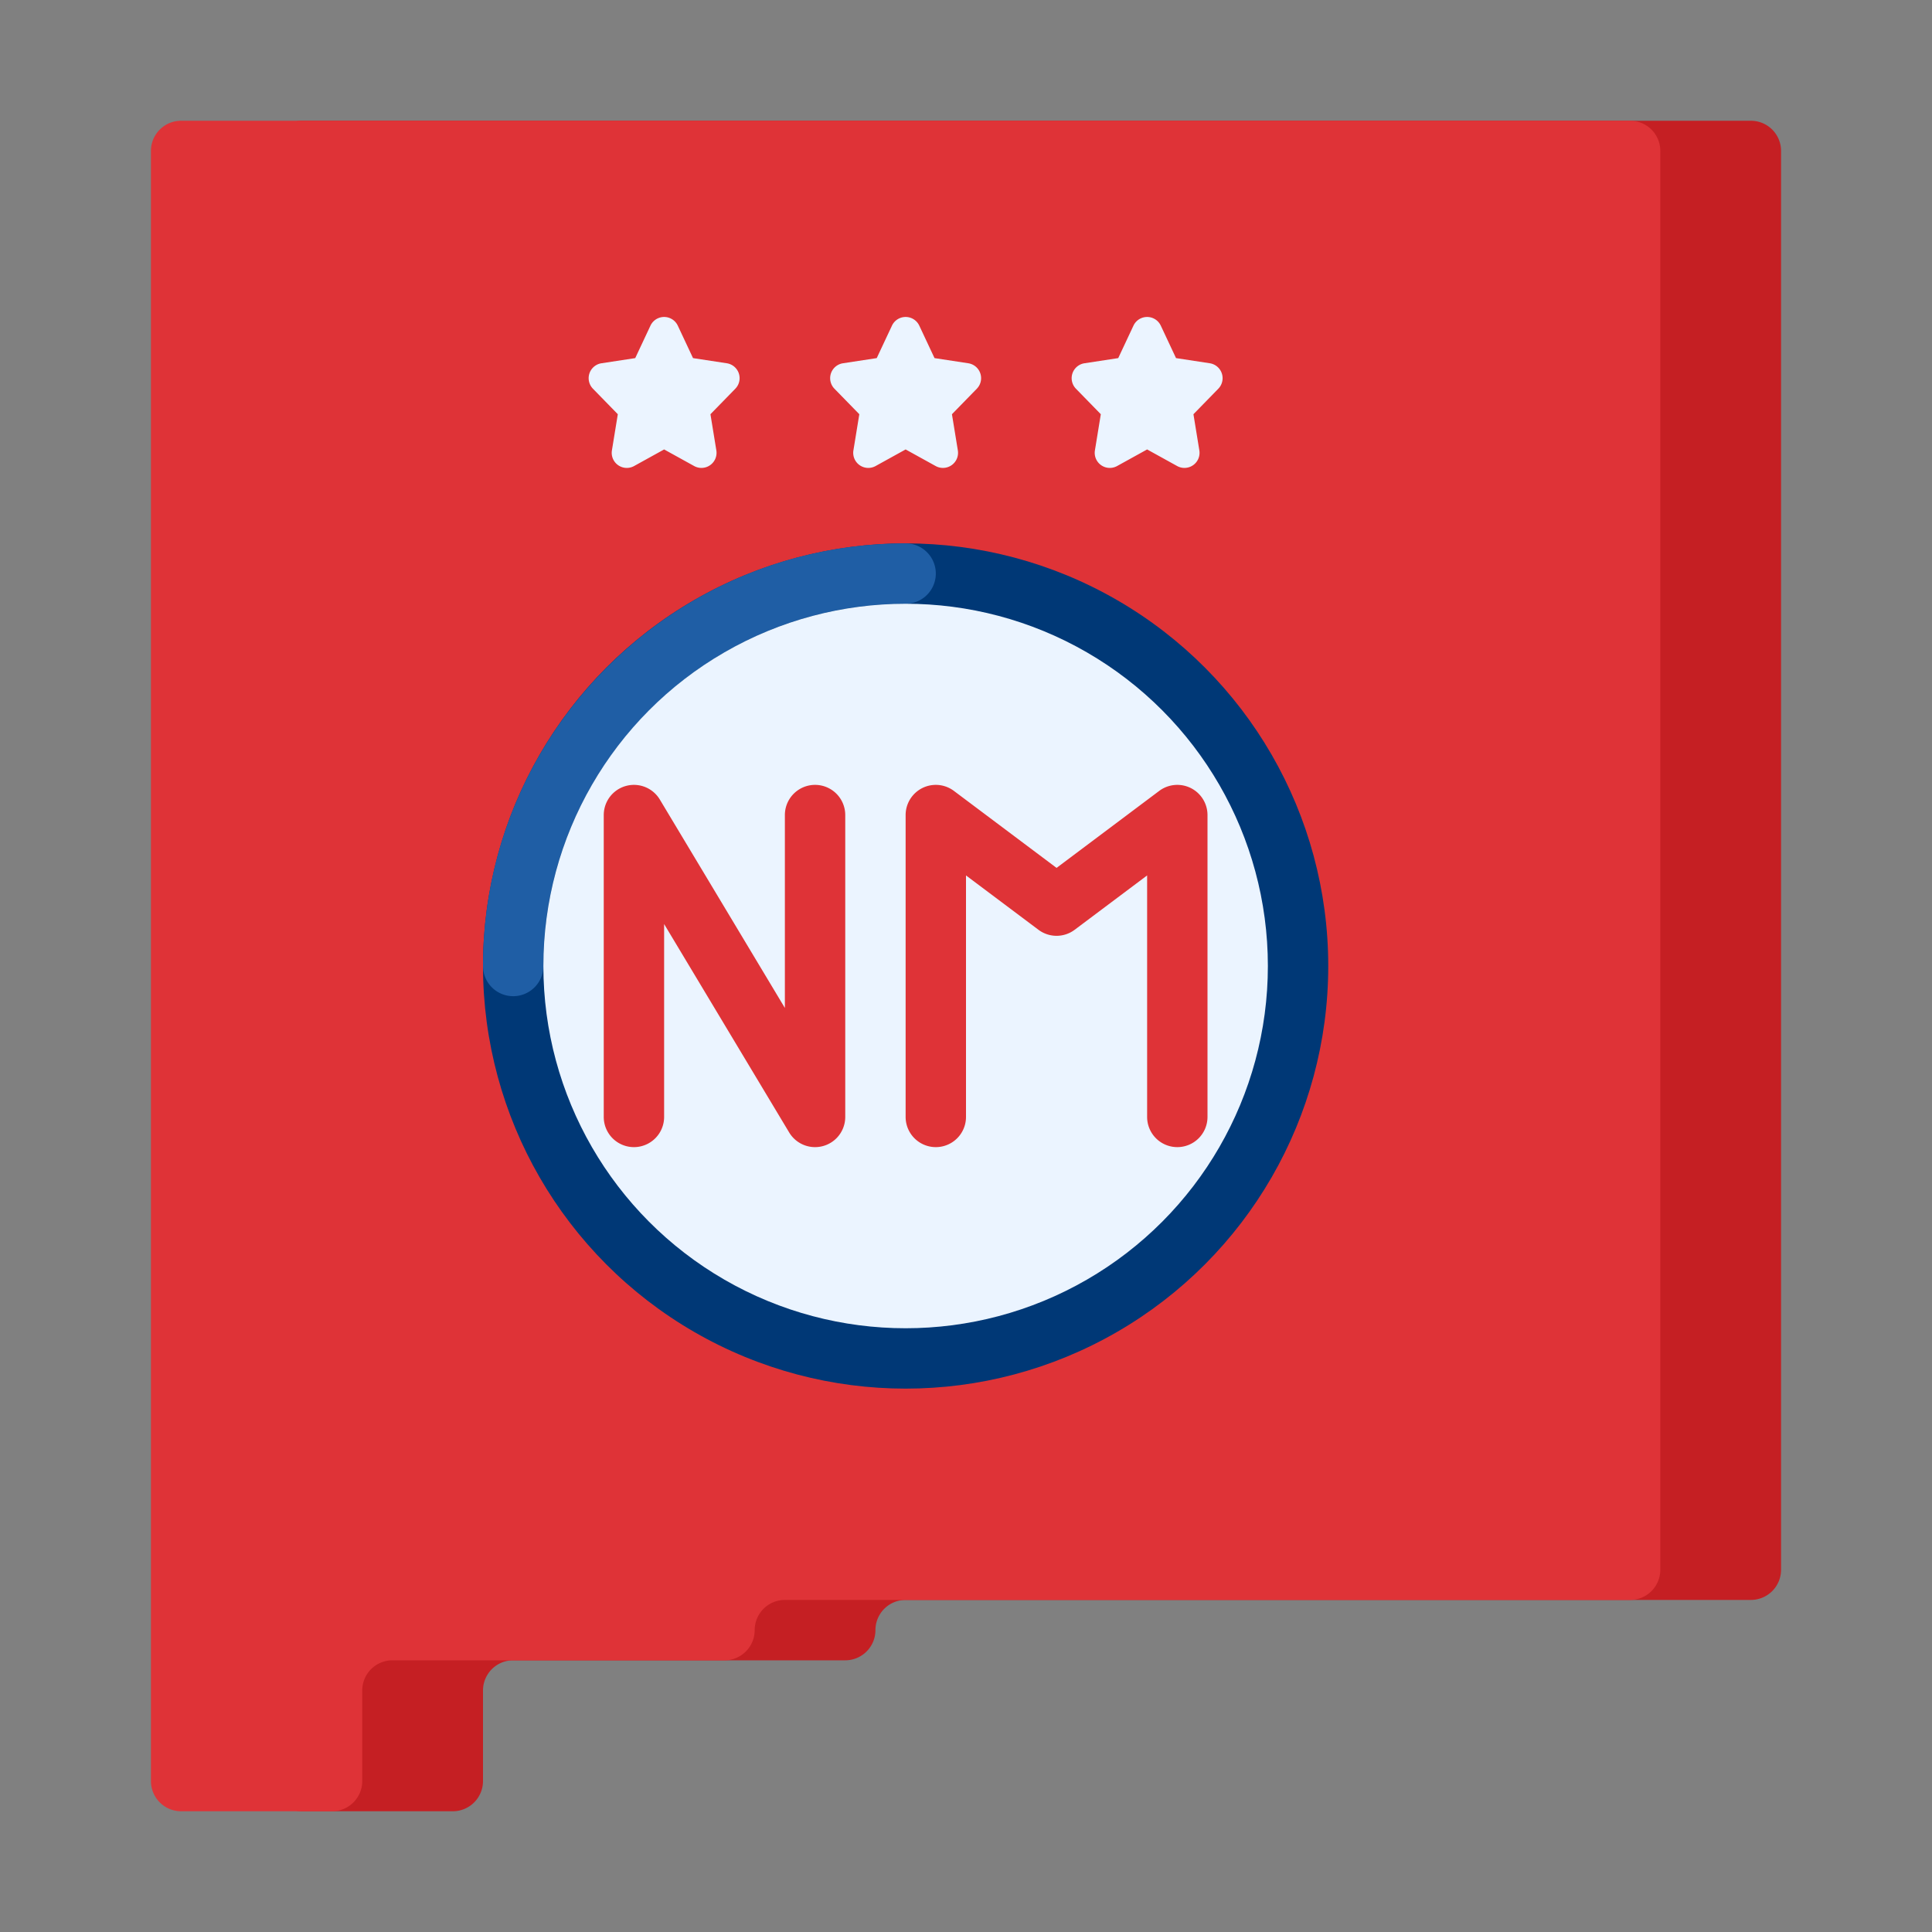 <svg xmlns="http://www.w3.org/2000/svg" version="1.1" xmlns:xlink="http://www.w3.org/1999/xlink" width="512" height="512" x="0" y="0" viewBox="0 0 512 512" style="enable-background:new 0 0 512 512" xml:space="preserve" class=""><rect x="0" y="0" width="512" height="512" fill="#808080" stroke="none"/><g><path fill="#c51f23" d="M80 32h384a8 8 0 0 1 8 8v376a8 8 0 0 1-8 8H240a8 8 0 0 0-8 8 8 8 0 0 1-8 8h-88a8 8 0 0 0-8 8v24a8 8 0 0 1-8 8H80a8 8 0 0 1-8-8V40a8 8 0 0 1 8-8z" opacity="1" data-original="#e1322d"></path><path fill="#df3337" d="M48 32h384a8 8 0 0 1 8 8v376a8 8 0 0 1-8 8H208a8 8 0 0 0-8 8 8 8 0 0 1-8 8h-88a8 8 0 0 0-8 8v24a8 8 0 0 1-8 8H48a8 8 0 0 1-8-8V40a8 8 0 0 1 8-8z" opacity="1" data-original="#f04b37" class=""></path><circle cx="240" cy="256" r="112" fill="#003876" opacity="1" data-original="#4182c3" class=""></circle><path fill="#1f5ea5" d="M136 264a8 8 0 0 1-8-8c0-61.757 50.243-112 112-112a8 8 0 0 1 0 16c-52.935 0-96 43.065-96 96a8 8 0 0 1-8 8z" opacity="1" data-original="#64afe1" class=""></path><circle cx="240" cy="256" r="96" fill="#ebf4ff" opacity="1" data-original="#d7e6f0" class=""></circle><g fill="#d7e6f0"><path d="m192.604 96.269-8.946-1.366-4.037-8.602a3.999 3.999 0 0 0-7.242 0l-4.037 8.602-8.946 1.366a4.001 4.001 0 0 0-2.259 6.748l6.59 6.755-1.563 9.586a3.998 3.998 0 0 0 5.883 4.144l7.954-4.396 7.954 4.396a3.997 3.997 0 0 0 4.239-.231 3.998 3.998 0 0 0 1.644-3.913l-1.563-9.586 6.59-6.755a4 4 0 0 0-2.261-6.748zM256.604 96.269l-8.946-1.366-4.037-8.602a3.999 3.999 0 0 0-7.242 0l-4.037 8.602-8.946 1.366a4.001 4.001 0 0 0-2.259 6.748l6.59 6.755-1.563 9.586a3.998 3.998 0 0 0 5.883 4.144l7.954-4.396 7.954 4.396a3.997 3.997 0 0 0 4.239-.231 3.998 3.998 0 0 0 1.644-3.913l-1.563-9.586 6.59-6.755a4 4 0 0 0-2.261-6.748zM323.793 98.953a4.001 4.001 0 0 0-3.189-2.685l-8.946-1.366-4.037-8.602a4 4 0 0 0-7.242.001l-4.037 8.602-8.946 1.366a4.001 4.001 0 0 0-2.259 6.748l6.59 6.755-1.563 9.586a3.998 3.998 0 0 0 5.883 4.144l7.954-4.396 7.954 4.396a3.997 3.997 0 0 0 4.239-.231 3.998 3.998 0 0 0 1.644-3.913l-1.563-9.586 6.59-6.755a4.005 4.005 0 0 0 .928-4.064z" fill="#ebf4ff" opacity="1" data-original="#d7e6f0" class=""></path></g><path fill="#df3337" d="M216 304.001a8 8 0 0 1-6.859-3.885L176 244.883V296a8 8 0 0 1-16 0v-80a8 8 0 0 1 14.86-4.116L208 267.117V216a8 8 0 0 1 16 0v80a8 8 0 0 1-8 8.001zM312 304a8 8 0 0 1-8-8v-64l-19.2 14.4a8.001 8.001 0 0 1-9.6 0L256 232v64a8 8 0 0 1-16 0v-80a7.999 7.999 0 0 1 12.799-6.4L280 230l27.2-20.4a7.999 7.999 0 0 1 12.799 6.4v80a7.999 7.999 0 0 1-7.999 8z" opacity="1" data-original="#f04b37" class=""></path></g></svg>